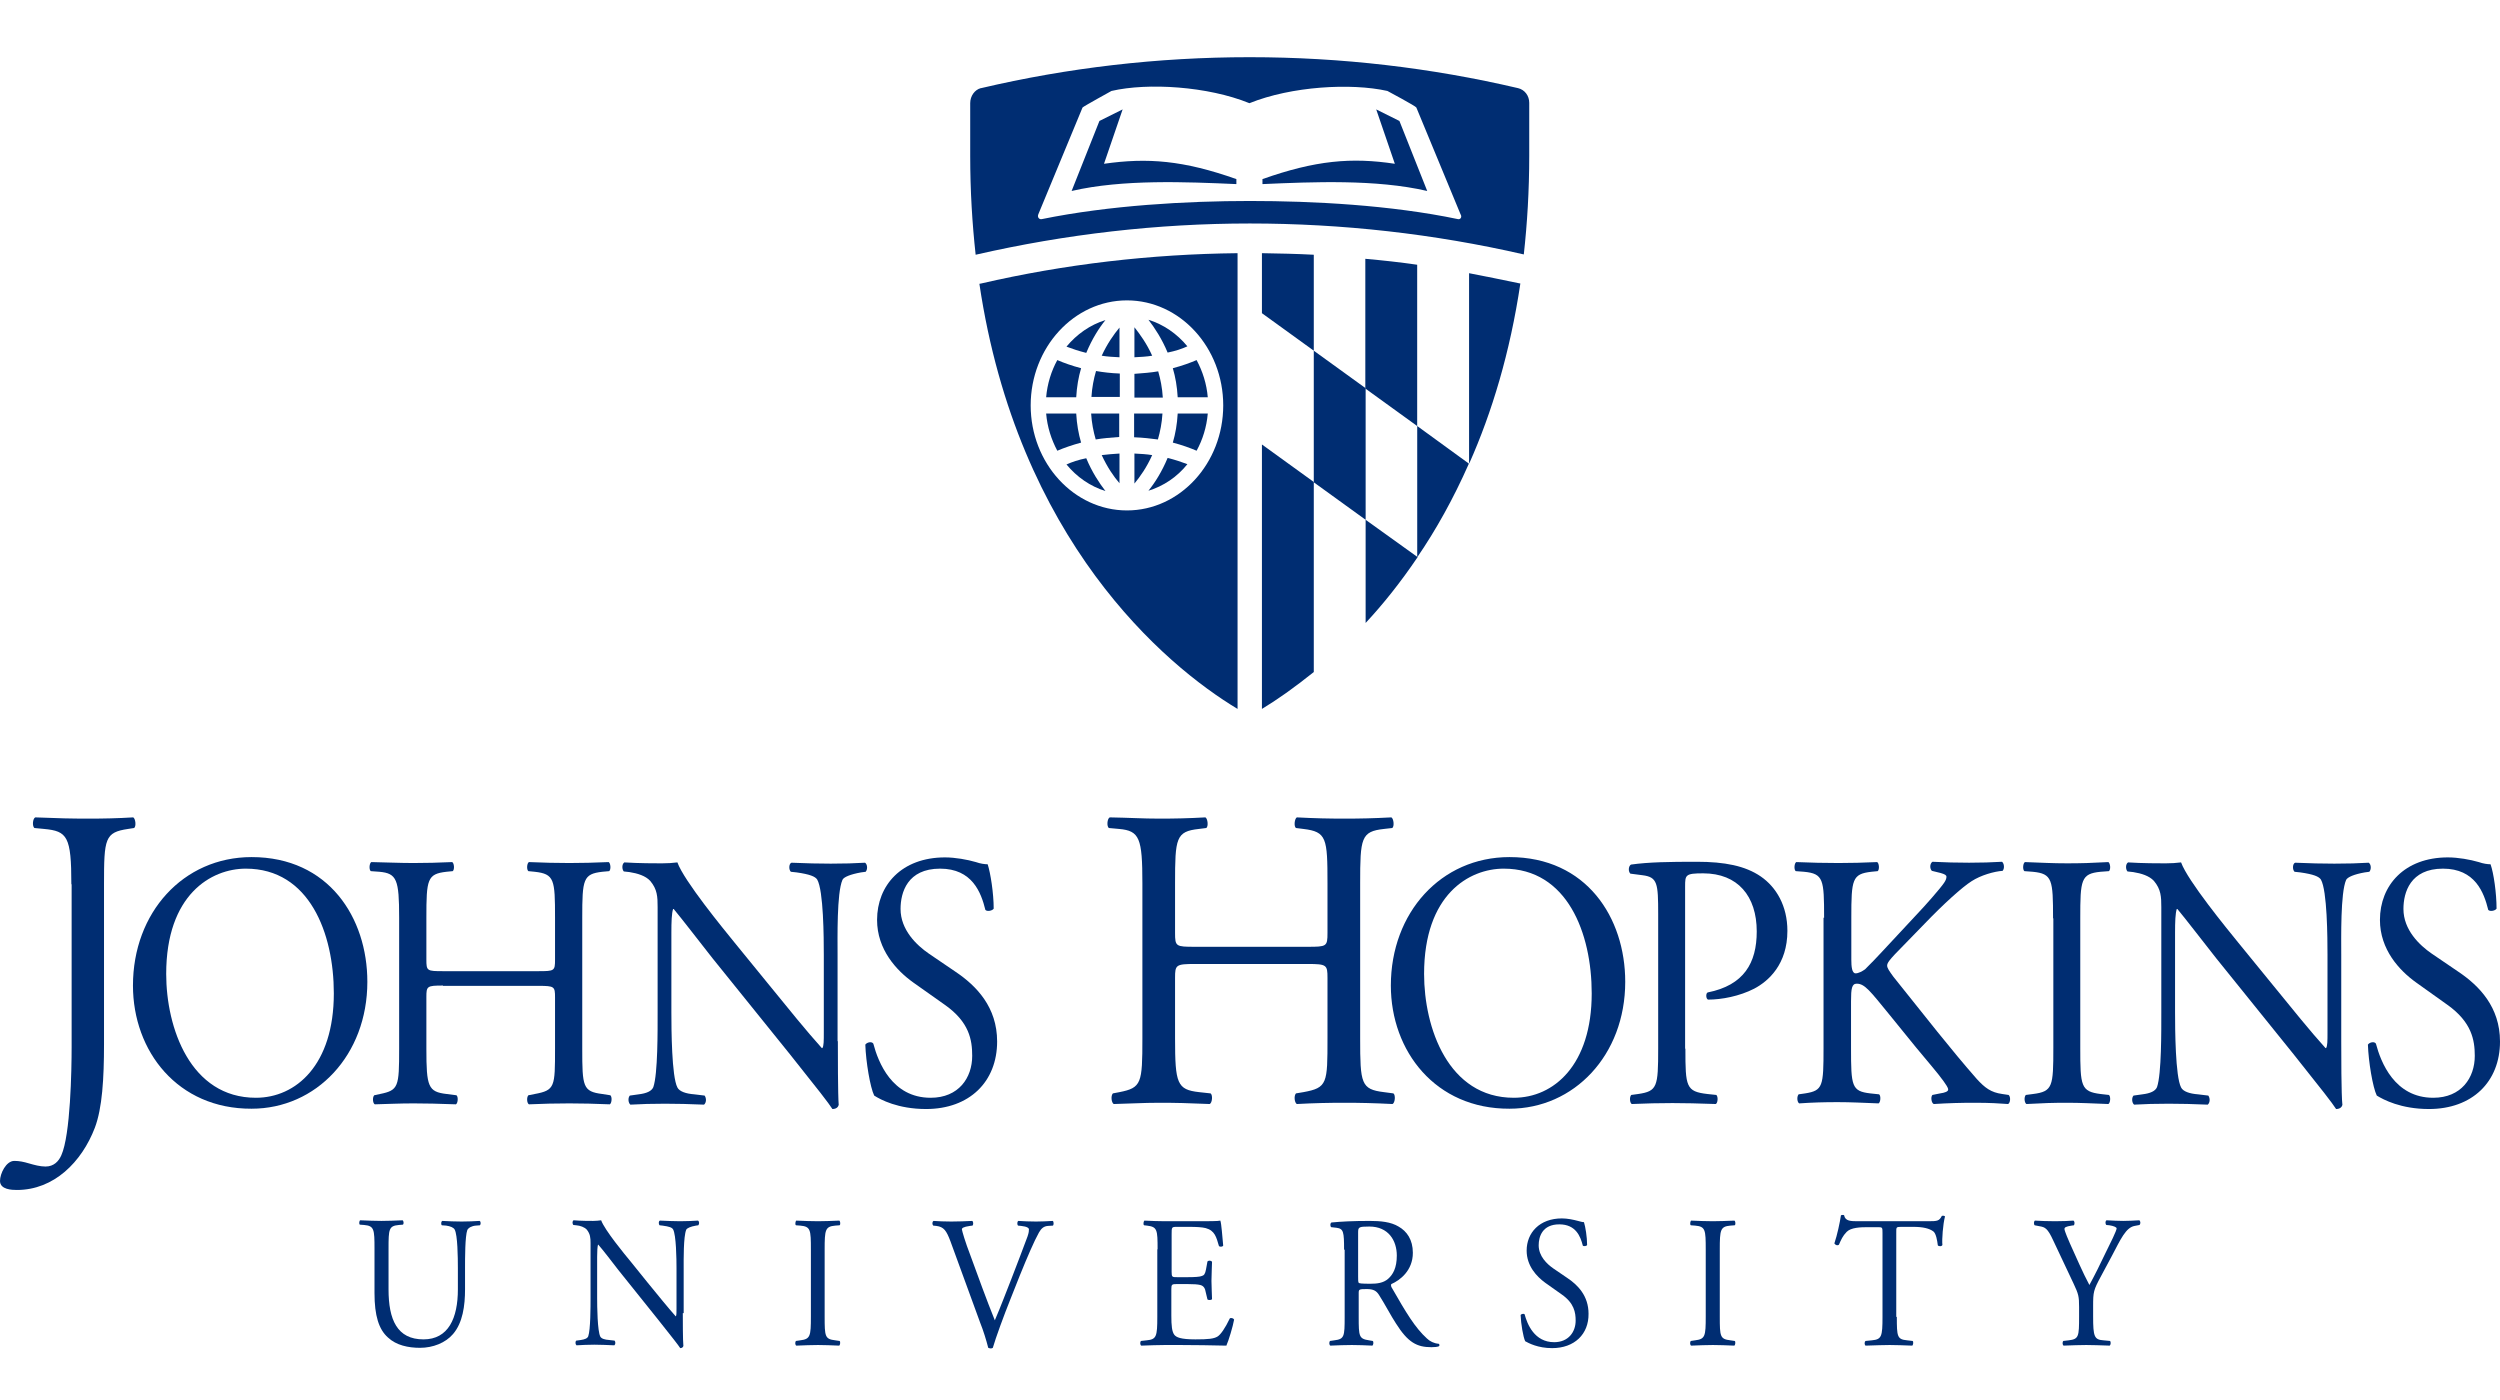 <svg xmlns="http://www.w3.org/2000/svg" width="250" height="140" viewBox="0 0 250 140" fill="none"><path d="M45.788 126.842C45.788 125.686 45.759 123.529 45.473 122.967C45.358 122.748 45.043 122.623 44.613 122.56L44.183 122.529C44.069 122.404 44.126 122.154 44.212 122.091C44.871 122.123 45.501 122.154 46.16 122.154C46.877 122.154 47.335 122.123 47.965 122.091C48.109 122.185 48.08 122.435 47.994 122.529L47.593 122.56C47.163 122.591 46.848 122.779 46.733 122.998C46.504 123.623 46.504 125.78 46.504 126.811V128.937C46.504 130.562 46.275 132.281 45.301 133.407C44.556 134.282 43.295 134.782 42.005 134.782C40.831 134.782 39.627 134.532 38.796 133.75C37.879 132.938 37.45 131.562 37.45 129.312V124.873C37.45 122.935 37.421 122.591 36.418 122.498L35.988 122.466C35.874 122.404 35.931 122.06 36.017 122.029C36.877 122.06 37.45 122.091 38.137 122.091C38.854 122.091 39.427 122.06 40.258 122.029C40.372 122.091 40.401 122.404 40.286 122.466L39.885 122.498C38.882 122.591 38.854 122.904 38.854 124.873V128.937C38.854 131.969 39.713 133.938 42.349 133.938C44.842 133.938 45.788 131.812 45.788 128.937V126.842Z" fill="#002D72"></path><path d="M68.281 131.312C68.281 131.875 68.281 134.094 68.338 134.594C68.31 134.719 68.195 134.813 68.023 134.813C67.823 134.501 67.307 133.844 65.817 131.969L61.834 126.999C61.376 126.405 60.201 124.873 59.828 124.467H59.8C59.742 124.686 59.714 125.123 59.714 125.686V129.781C59.714 130.656 59.742 133.094 60.029 133.657C60.144 133.875 60.487 133.969 60.917 134L61.462 134.063C61.576 134.219 61.547 134.438 61.433 134.532C60.659 134.501 60.058 134.469 59.427 134.469C58.711 134.469 58.252 134.501 57.651 134.532C57.536 134.438 57.507 134.188 57.622 134.063L58.081 134C58.482 133.938 58.739 133.844 58.825 133.625C59.055 132.969 59.055 130.656 59.055 129.749V124.311C59.055 123.779 59.026 123.404 58.682 122.967C58.453 122.716 58.023 122.56 57.622 122.529L57.336 122.498C57.221 122.373 57.221 122.091 57.364 122.029C58.081 122.091 58.997 122.091 59.313 122.091C59.599 122.091 59.886 122.06 60.115 122.029C60.459 122.998 62.493 125.467 63.066 126.155L64.728 128.218C65.903 129.656 66.763 130.718 67.565 131.625H67.593C67.651 131.531 67.651 131.219 67.651 130.843V126.811C67.651 125.936 67.622 123.498 67.307 122.935C67.192 122.748 66.934 122.654 66.247 122.56L65.96 122.529C65.846 122.404 65.846 122.123 65.989 122.06C66.791 122.091 67.364 122.123 68.023 122.123C68.768 122.123 69.198 122.091 69.8 122.06C69.943 122.154 69.943 122.404 69.828 122.529L69.599 122.56C69.055 122.654 68.711 122.81 68.625 122.967C68.338 123.654 68.367 125.967 68.367 126.842V131.312H68.281Z" fill="#002D72"></path><path d="M81.089 124.967C81.089 122.967 81.061 122.654 80.029 122.561L79.599 122.529C79.485 122.467 79.542 122.123 79.628 122.061C80.487 122.092 81.061 122.123 81.805 122.123C82.493 122.123 83.066 122.092 83.926 122.061C84.04 122.123 84.069 122.467 83.954 122.529L83.525 122.561C82.522 122.654 82.465 122.967 82.465 124.967V131.657C82.465 133.657 82.493 133.907 83.525 134.032L83.954 134.095C84.069 134.157 84.012 134.501 83.926 134.564C83.066 134.532 82.493 134.501 81.805 134.501C81.089 134.501 80.487 134.532 79.628 134.564C79.513 134.501 79.485 134.22 79.599 134.095L80.029 134.032C81.032 133.907 81.089 133.626 81.089 131.657V124.967Z" fill="#002D72"></path><path d="M95.042 124.123C94.641 123.061 94.383 122.686 93.638 122.592L93.323 122.561C93.208 122.436 93.208 122.185 93.351 122.092C93.838 122.123 94.412 122.154 95.128 122.154C95.873 122.154 96.475 122.123 97.22 122.092C97.334 122.154 97.363 122.436 97.248 122.561L96.99 122.592C96.331 122.686 96.188 122.811 96.188 122.936C96.217 123.123 96.503 124.155 97.048 125.561C97.85 127.749 98.624 129.906 99.483 132.032C100.028 130.781 100.744 128.875 101.145 127.874C101.632 126.593 102.463 124.467 102.75 123.655C102.893 123.248 102.893 123.061 102.893 122.936C102.893 122.811 102.721 122.654 102.119 122.592L101.804 122.561C101.69 122.436 101.718 122.154 101.833 122.092C102.32 122.123 102.979 122.154 103.609 122.154C104.182 122.154 104.698 122.123 105.271 122.092C105.386 122.154 105.386 122.467 105.3 122.561L104.784 122.592C104.383 122.623 104.125 122.842 103.896 123.248C103.409 124.123 102.75 125.655 101.976 127.562L101.059 129.875C100.371 131.594 99.569 133.782 99.283 134.782C99.225 134.814 99.168 134.845 99.082 134.845C98.996 134.845 98.91 134.814 98.824 134.782C98.624 134.001 98.337 133.063 98.022 132.282L95.042 124.123Z" fill="#002D72"></path><path d="M115.759 124.936C115.759 122.967 115.73 122.686 114.699 122.561L114.412 122.529C114.297 122.467 114.355 122.123 114.441 122.061C115.186 122.092 115.759 122.123 116.475 122.123H119.713C120.802 122.123 121.833 122.123 122.034 122.061C122.148 122.373 122.234 123.717 122.32 124.561C122.263 124.686 121.977 124.717 121.891 124.592C121.633 123.717 121.489 123.061 120.573 122.811C120.2 122.717 119.656 122.686 118.911 122.686H117.679C117.163 122.686 117.163 122.717 117.163 123.436V127.187C117.163 127.718 117.22 127.718 117.736 127.718H118.739C119.455 127.718 119.999 127.687 120.2 127.593C120.401 127.531 120.515 127.406 120.601 126.937L120.744 126.155C120.83 126.03 121.117 126.03 121.203 126.187C121.203 126.624 121.146 127.374 121.146 128.093C121.146 128.781 121.203 129.5 121.203 129.906C121.146 130.031 120.83 130.031 120.744 129.937L120.573 129.219C120.515 128.875 120.401 128.593 120.028 128.5C119.799 128.437 119.369 128.406 118.71 128.406H117.707C117.191 128.406 117.134 128.437 117.134 128.906V131.563C117.134 132.563 117.191 133.188 117.449 133.501C117.65 133.72 118.022 133.938 119.541 133.938C120.859 133.938 121.375 133.876 121.747 133.657C122.062 133.47 122.521 132.813 122.979 131.844C123.094 131.75 123.352 131.813 123.409 131.969C123.295 132.626 122.865 134.063 122.636 134.564C121.088 134.532 119.57 134.501 118.022 134.501H116.475C115.73 134.501 115.157 134.532 114.125 134.564C114.011 134.501 113.982 134.22 114.097 134.095L114.67 134.032C115.644 133.938 115.73 133.657 115.73 131.688V124.936H115.759Z" fill="#002D72"></path><path d="M134.408 124.967C134.408 123.186 134.351 122.873 133.663 122.779L133.119 122.717C133.004 122.623 133.004 122.31 133.148 122.248C134.122 122.154 135.297 122.092 136.987 122.092C138.047 122.092 139.079 122.185 139.853 122.654C140.684 123.123 141.285 123.967 141.285 125.28C141.285 127.062 139.996 128.031 139.136 128.406C139.05 128.531 139.136 128.718 139.222 128.843C140.598 131.25 141.514 132.782 142.689 133.845C142.976 134.126 143.406 134.345 143.864 134.376C143.95 134.407 143.979 134.563 143.893 134.626C143.749 134.689 143.463 134.72 143.148 134.72C141.686 134.72 140.798 134.251 139.595 132.344C139.136 131.657 138.449 130.344 137.904 129.5C137.646 129.093 137.36 128.906 136.672 128.906C135.898 128.906 135.87 128.937 135.87 129.312V131.688C135.87 133.657 135.898 133.876 136.901 134.032L137.274 134.095C137.388 134.188 137.331 134.501 137.245 134.563C136.471 134.532 135.898 134.501 135.182 134.501C134.466 134.501 133.835 134.532 133.033 134.563C132.918 134.501 132.89 134.22 133.004 134.095L133.434 134.032C134.437 133.907 134.466 133.657 134.466 131.688V124.967H134.408ZM135.812 127.656C135.812 127.999 135.812 128.187 135.87 128.281C135.927 128.343 136.185 128.374 137.045 128.374C137.675 128.374 138.334 128.312 138.821 127.874C139.28 127.468 139.681 126.812 139.681 125.561C139.681 124.061 138.85 122.654 136.93 122.654C135.87 122.654 135.812 122.717 135.812 123.248V127.656Z" fill="#002D72"></path><path d="M155.215 134.813C153.782 134.813 152.865 134.313 152.522 134.125C152.321 133.719 152.092 132.375 152.063 131.5C152.149 131.375 152.407 131.344 152.464 131.437C152.722 132.406 153.438 134.219 155.416 134.219C156.848 134.219 157.565 133.188 157.565 132.062C157.565 131.25 157.421 130.312 156.161 129.437L154.527 128.28C153.668 127.655 152.665 126.592 152.665 125.061C152.665 123.279 153.954 121.841 156.189 121.841C156.734 121.841 157.335 121.966 157.794 122.091C158.023 122.154 158.252 122.216 158.396 122.216C158.539 122.654 158.711 123.717 158.711 124.498C158.653 124.623 158.367 124.654 158.281 124.561C158.052 123.654 157.593 122.435 155.931 122.435C154.241 122.435 153.868 123.654 153.868 124.529C153.868 125.623 154.699 126.405 155.33 126.842L156.705 127.78C157.794 128.499 158.854 129.593 158.854 131.375C158.883 133.407 157.45 134.813 155.215 134.813Z" fill="#002D72"></path><path d="M170.574 124.967C170.574 122.967 170.545 122.654 169.514 122.561L169.084 122.529C168.969 122.467 169.027 122.123 169.113 122.061C169.972 122.092 170.545 122.123 171.29 122.123C171.978 122.123 172.551 122.092 173.439 122.061C173.554 122.123 173.583 122.467 173.468 122.529L173.038 122.561C172.035 122.654 171.978 122.967 171.978 124.967V131.657C171.978 133.657 172.007 133.907 173.038 134.032L173.468 134.095C173.583 134.157 173.525 134.501 173.439 134.564C172.58 134.532 172.007 134.501 171.29 134.501C170.574 134.501 169.972 134.532 169.113 134.564C168.998 134.501 168.969 134.22 169.084 134.095L169.514 134.032C170.517 133.907 170.574 133.626 170.574 131.657V124.967Z" fill="#002D72"></path><path d="M189.683 131.688C189.683 133.657 189.712 133.938 190.715 134.032L191.259 134.095C191.374 134.157 191.316 134.501 191.23 134.564C190.256 134.532 189.654 134.501 188.967 134.501C188.279 134.501 187.677 134.532 186.56 134.564C186.445 134.501 186.417 134.189 186.56 134.095L187.19 134.032C188.164 133.938 188.25 133.657 188.25 131.688V123.311C188.25 122.717 188.25 122.717 187.735 122.717H186.789C186.044 122.717 185.099 122.748 184.669 123.186C184.268 123.592 184.096 123.999 183.895 124.467C183.752 124.592 183.523 124.499 183.437 124.342C183.723 123.498 183.981 122.279 184.096 121.529C184.153 121.498 184.382 121.467 184.411 121.529C184.525 122.123 185.07 122.123 185.872 122.123H192.835C193.752 122.123 193.924 122.092 194.182 121.592C194.268 121.56 194.468 121.56 194.497 121.654C194.296 122.436 194.182 123.936 194.239 124.499C194.182 124.655 193.866 124.655 193.781 124.53C193.723 124.061 193.609 123.373 193.351 123.155C192.95 122.842 192.291 122.686 191.345 122.686H190.113C189.597 122.686 189.626 122.717 189.626 123.311V131.688H189.683Z" fill="#002D72"></path><path d="M209.313 131.656C209.313 133.657 209.427 133.969 210.344 134.032L211.003 134.094C211.118 134.219 211.061 134.501 210.975 134.563C209.914 134.532 209.313 134.501 208.625 134.501C207.909 134.501 207.278 134.532 206.361 134.563C206.247 134.501 206.218 134.219 206.333 134.094L206.877 134.032C207.88 133.907 207.909 133.657 207.909 131.656V130.687C207.909 129.656 207.851 129.406 207.364 128.374L205.33 124.061C204.757 122.81 204.499 122.716 203.954 122.623L203.467 122.529C203.353 122.404 203.381 122.123 203.496 122.06C204.04 122.091 204.671 122.123 205.502 122.123C206.304 122.123 206.906 122.091 207.336 122.06C207.479 122.123 207.479 122.404 207.393 122.529L207.164 122.56C206.562 122.654 206.447 122.748 206.447 122.904C206.447 123.092 206.906 124.154 206.992 124.342C207.622 125.717 208.252 127.218 208.94 128.499C209.485 127.499 210.029 126.405 210.545 125.311C211.032 124.342 211.662 123.06 211.662 122.841C211.662 122.716 211.347 122.591 210.946 122.529L210.631 122.498C210.516 122.373 210.516 122.091 210.659 122.029C211.29 122.06 211.777 122.091 212.321 122.091C212.866 122.091 213.324 122.06 213.926 122.029C214.069 122.123 214.069 122.373 213.954 122.498L213.467 122.591C212.579 122.748 212.063 123.935 211.204 125.561L210.115 127.593C209.341 129.03 209.313 129.187 209.313 130.625V131.656Z" fill="#002D72"></path><path d="M126.193 70.892C127.654 70.016 129.431 68.766 131.379 67.203V48.199L126.193 44.448V70.892Z" fill="#002D72"></path><path d="M126.193 31.319L131.379 35.07V25.474C129.66 25.38 127.941 25.349 126.193 25.318V31.319Z" fill="#002D72"></path><path d="M141.718 26.474C139.999 26.224 138.28 26.037 136.532 25.881V38.852L141.718 42.603V26.474Z" fill="#002D72"></path><path d="M136.563 51.981V62.296C138.311 60.421 140.059 58.233 141.749 55.732V55.701L136.563 51.981Z" fill="#002D72"></path><path d="M146.907 27.319V46.323H146.935C149.199 41.228 151.004 35.258 152.036 28.35L151.864 28.319C150.202 27.975 148.54 27.631 146.907 27.319Z" fill="#002D72"></path><path d="M131.378 35.071V48.23L136.564 51.981V38.822L131.378 35.071Z" fill="#002D72"></path><path d="M141.722 42.603V55.732C143.584 53.012 145.332 49.886 146.879 46.386V46.354L141.722 42.603Z" fill="#002D72"></path><path d="M114.843 49.074C116.362 48.605 117.709 47.698 118.74 46.417C118.167 46.198 117.508 45.979 116.763 45.792C116.19 47.167 115.502 48.261 114.843 49.074Z" fill="#002D72"></path><path d="M106.648 46.448C107.68 47.698 109.027 48.636 110.545 49.105C109.915 48.292 109.198 47.198 108.625 45.823C107.852 45.979 107.193 46.198 106.648 46.448Z" fill="#002D72"></path><path d="M111.949 32.757C111.376 33.445 110.717 34.383 110.172 35.57C110.717 35.664 111.318 35.696 111.949 35.727V32.757Z" fill="#002D72"></path><path d="M117.282 44.26C118.227 44.51 119.001 44.791 119.66 45.073C120.262 43.979 120.663 42.697 120.778 41.353H117.769C117.712 42.416 117.54 43.385 117.282 44.26Z" fill="#002D72"></path><path d="M110.545 32.007C109.027 32.476 107.68 33.414 106.648 34.664C107.221 34.883 107.88 35.102 108.625 35.289C109.198 33.914 109.886 32.82 110.545 32.007Z" fill="#002D72"></path><path d="M118.74 34.633C117.709 33.383 116.362 32.445 114.843 31.976C115.474 32.789 116.19 33.883 116.763 35.258C117.537 35.102 118.196 34.883 118.74 34.633Z" fill="#002D72"></path><path d="M117.769 39.728H120.778C120.663 38.384 120.262 37.134 119.66 36.008C119.001 36.29 118.227 36.571 117.282 36.821C117.54 37.696 117.712 38.665 117.769 39.728Z" fill="#002D72"></path><path d="M113.442 48.355C114.015 47.667 114.674 46.73 115.218 45.511C114.674 45.417 114.072 45.386 113.442 45.354V48.355Z" fill="#002D72"></path><path d="M111.95 41.353H109.113C109.171 42.291 109.343 43.166 109.572 43.947C110.288 43.822 111.09 43.76 111.921 43.697V41.353H111.95Z" fill="#002D72"></path><path d="M113.439 43.729C114.299 43.76 115.073 43.854 115.789 43.947C116.018 43.166 116.19 42.291 116.247 41.353H113.411V43.729H113.439Z" fill="#002D72"></path><path d="M115.218 35.571C114.674 34.352 113.986 33.414 113.442 32.726V35.727C114.072 35.696 114.674 35.664 115.218 35.571Z" fill="#002D72"></path><path d="M116.278 39.728C116.221 38.79 116.049 37.915 115.82 37.134C115.103 37.259 114.301 37.321 113.442 37.384V39.759H116.278V39.728Z" fill="#002D72"></path><path d="M110.172 45.511C110.717 46.698 111.376 47.667 111.949 48.324V45.354C111.318 45.386 110.717 45.448 110.172 45.511Z" fill="#002D72"></path><path d="M108.11 36.821C107.164 36.571 106.39 36.29 105.731 36.008C105.13 37.102 104.728 38.384 104.614 39.728H107.622C107.68 38.665 107.852 37.696 108.11 36.821Z" fill="#002D72"></path><path d="M111.952 37.352C111.121 37.321 110.319 37.227 109.603 37.102C109.373 37.883 109.201 38.758 109.144 39.696H111.981V37.352H111.952Z" fill="#002D72"></path><path d="M107.622 41.353H104.614C104.728 42.697 105.13 43.947 105.731 45.073C106.39 44.791 107.193 44.51 108.11 44.26C107.852 43.385 107.68 42.416 107.622 41.353Z" fill="#002D72"></path><path d="M97.939 28.381C101.75 53.981 116.421 66.484 123.756 70.892V25.318C115.103 25.412 106.478 26.412 98.111 28.35L97.939 28.381ZM112.696 30.038C117.997 30.038 122.323 34.758 122.323 40.54C122.323 46.323 117.997 51.043 112.696 51.043C107.395 51.043 103.068 46.323 103.068 40.54C103.068 34.758 107.395 30.038 112.696 30.038Z" fill="#002D72"></path><path d="M151.806 8.814C143.124 6.782 134.156 5.719 124.958 5.719C115.76 5.719 106.763 6.782 98.11 8.814H98.081C97.479 8.97 97.021 9.595 97.021 10.314V15.597C97.021 19.067 97.222 22.349 97.565 25.474C106.563 23.411 115.789 22.349 124.987 22.349C134.185 22.349 143.411 23.38 152.38 25.443C152.723 22.349 152.924 19.067 152.924 15.566V10.283C152.924 9.564 152.465 8.97 151.806 8.814ZM145.789 21.911C139.056 20.504 131.319 20.098 124.987 20.098C118.654 20.098 110.918 20.536 104.184 21.911C103.926 21.974 103.697 21.723 103.84 21.411L108.253 10.752C108.31 10.658 111.147 9.095 111.147 9.095C114.786 8.251 120.775 8.626 124.929 10.314H124.958C129.142 8.626 135.101 8.283 138.74 9.095C138.74 9.095 141.606 10.627 141.634 10.752L146.047 21.411C146.248 21.723 146.018 21.974 145.789 21.911Z" fill="#002D72"></path><path d="M137.621 10.94L139.484 16.378C135.157 15.722 131.547 16.035 126.246 17.91V18.41C131.26 18.191 137.593 17.91 142.722 19.098L139.942 12.096L137.621 10.94Z" fill="#002D72"></path><path d="M110.4 16.378L112.263 10.94L109.942 12.096L107.162 19.098C112.291 17.91 118.624 18.191 123.638 18.41V17.91C118.337 16.035 114.756 15.753 110.4 16.378Z" fill="#002D72"></path><path d="M7.135 88.427C7.135 83.645 6.734 83.113 4.413 82.894L3.438 82.801C3.209 82.613 3.267 81.863 3.524 81.738C5.817 81.832 7.163 81.863 8.825 81.863C10.401 81.863 11.748 81.832 13.324 81.738C13.553 81.863 13.639 82.644 13.41 82.801L12.808 82.894C10.487 83.238 10.401 83.832 10.401 88.427V104.431C10.401 107.838 10.229 110.808 9.484 112.777C8.166 116.215 5.387 118.997 1.691 118.997C1.203 118.997 0 118.966 0 118.091C0 117.372 0.602 116.09 1.433 116.09C1.92 116.09 2.378 116.184 2.894 116.34C3.438 116.497 4.011 116.653 4.556 116.653C5.387 116.653 5.874 116.121 6.132 115.528C7.049 113.496 7.163 107.025 7.163 104.712V88.427H7.135Z" fill="#002D72"></path><path d="M13.296 98.555C13.296 91.272 18.311 85.709 25.159 85.709C32.867 85.709 36.735 91.772 36.735 98.18C36.735 105.526 31.606 110.871 25.159 110.871C17.766 110.902 13.296 105.119 13.296 98.555ZM33.383 99.337C33.383 93.335 30.947 86.865 24.586 86.865C21.119 86.865 16.62 89.459 16.62 97.399C16.62 102.775 19.027 109.777 25.589 109.777C29.6 109.777 33.383 106.495 33.383 99.337Z" fill="#002D72"></path><path d="M44.299 98.555C42.695 98.555 42.638 98.618 42.638 99.712V104.869C42.638 108.682 42.809 109.183 44.672 109.401L45.646 109.526C45.847 109.683 45.789 110.339 45.589 110.433C43.784 110.37 42.666 110.339 41.348 110.339C39.915 110.339 38.769 110.402 37.48 110.433C37.279 110.339 37.222 109.745 37.423 109.526L37.996 109.401C39.858 109.026 39.915 108.682 39.915 104.869V91.772C39.915 87.959 39.686 87.334 37.938 87.177L37.079 87.115C36.878 86.958 36.935 86.302 37.136 86.208C38.769 86.239 39.915 86.302 41.348 86.302C42.638 86.302 43.784 86.271 45.216 86.208C45.417 86.302 45.474 86.958 45.274 87.115L44.643 87.177C42.724 87.396 42.638 87.927 42.638 91.772V95.961C42.638 97.086 42.695 97.117 44.299 97.117H53.841C55.446 97.117 55.503 97.086 55.503 95.961V91.772C55.503 87.959 55.446 87.396 53.468 87.177L52.838 87.115C52.638 86.958 52.695 86.302 52.895 86.208C54.443 86.271 55.56 86.302 56.936 86.302C58.225 86.302 59.371 86.271 60.861 86.208C61.062 86.302 61.119 86.958 60.918 87.115L60.231 87.177C58.311 87.396 58.225 87.927 58.225 91.772V104.869C58.225 108.682 58.282 109.151 60.231 109.401L61.033 109.526C61.234 109.683 61.176 110.339 60.976 110.433C59.371 110.37 58.254 110.339 56.936 110.339C55.56 110.339 54.357 110.37 52.895 110.433C52.695 110.339 52.638 109.745 52.838 109.526L53.468 109.401C55.503 109.026 55.503 108.682 55.503 104.869V99.743C55.503 98.649 55.446 98.586 53.841 98.586H44.299V98.555Z" fill="#002D72"></path><path d="M83.785 104.119C83.785 105.213 83.785 109.527 83.871 110.496C83.814 110.715 83.613 110.902 83.241 110.902C82.84 110.277 81.866 109.027 78.972 105.401L71.235 95.805C70.347 94.68 68.055 91.71 67.367 90.897H67.31C67.166 91.335 67.138 92.179 67.138 93.273V101.212C67.138 102.932 67.166 107.651 67.739 108.745C67.94 109.152 68.599 109.371 69.43 109.433L70.462 109.558C70.662 109.839 70.633 110.277 70.404 110.465C68.914 110.402 67.739 110.371 66.507 110.371C65.103 110.371 64.215 110.402 63.04 110.465C62.811 110.277 62.782 109.777 62.983 109.558L63.871 109.433C64.645 109.339 65.161 109.121 65.332 108.714C65.791 107.401 65.762 102.963 65.762 101.212V90.71C65.762 89.678 65.734 88.928 65.017 88.084C64.559 87.584 63.757 87.334 62.954 87.209L62.381 87.146C62.181 86.928 62.181 86.396 62.438 86.24C63.843 86.334 65.619 86.334 66.192 86.334C66.737 86.334 67.281 86.302 67.739 86.24C68.398 88.084 72.353 92.898 73.442 94.242L76.679 98.212C78.972 101.025 80.605 103.057 82.181 104.807H82.238C82.381 104.619 82.381 104.057 82.381 103.275V95.492C82.381 93.773 82.353 89.053 81.722 87.959C81.522 87.647 80.977 87.428 79.659 87.24L79.086 87.178C78.857 86.959 78.886 86.365 79.144 86.271C80.691 86.334 81.808 86.365 83.069 86.365C84.502 86.365 85.361 86.334 86.507 86.271C86.765 86.459 86.765 86.959 86.565 87.178L86.106 87.24C85.046 87.428 84.358 87.709 84.244 87.99C83.671 89.303 83.757 93.804 83.757 95.492V104.119H83.785Z" fill="#002D72"></path><path d="M92.606 110.902C89.798 110.902 88.051 109.964 87.42 109.558C87.019 108.745 86.589 106.182 86.532 104.463C86.704 104.213 87.191 104.119 87.334 104.369C87.821 106.213 89.197 109.777 93.065 109.777C95.873 109.777 97.22 107.776 97.22 105.588C97.22 103.994 96.933 102.212 94.498 100.493L91.317 98.243C89.655 97.055 87.707 94.961 87.707 91.991C87.707 88.522 90.171 85.74 94.498 85.74C95.529 85.74 96.733 85.958 97.592 86.209C98.022 86.365 98.48 86.427 98.767 86.427C99.053 87.302 99.369 89.334 99.369 90.866C99.225 91.085 98.71 91.178 98.538 90.991C98.108 89.24 97.22 86.865 94.01 86.865C90.744 86.865 90.056 89.24 90.056 90.897C90.056 92.991 91.661 94.523 92.893 95.367L95.558 97.18C97.65 98.587 99.713 100.712 99.713 104.15C99.713 108.183 96.933 110.902 92.606 110.902Z" fill="#002D72"></path><path d="M119.483 96.398C117.592 96.398 117.506 96.492 117.506 97.773V103.838C117.506 108.37 117.706 108.964 119.913 109.214L121.059 109.339C121.288 109.495 121.231 110.277 120.973 110.402C118.852 110.308 117.506 110.277 115.958 110.277C114.268 110.277 112.921 110.37 111.374 110.402C111.145 110.277 111.059 109.589 111.288 109.339L111.947 109.214C114.153 108.776 114.239 108.339 114.239 103.838V88.334C114.239 83.801 113.953 83.082 111.918 82.895L110.887 82.801C110.658 82.645 110.715 81.863 110.973 81.738C112.921 81.77 114.239 81.863 115.958 81.863C117.506 81.863 118.852 81.832 120.543 81.738C120.772 81.863 120.858 82.645 120.629 82.801L119.884 82.895C117.592 83.145 117.506 83.801 117.506 88.334V93.304C117.506 94.648 117.592 94.679 119.483 94.679H130.772C132.663 94.679 132.749 94.648 132.749 93.304V88.334C132.749 83.801 132.663 83.176 130.342 82.895L129.597 82.801C129.368 82.645 129.454 81.863 129.683 81.738C131.489 81.832 132.835 81.863 134.469 81.863C136.016 81.863 137.363 81.832 139.139 81.738C139.368 81.863 139.454 82.645 139.225 82.801L138.394 82.895C136.102 83.145 136.016 83.801 136.016 88.334V103.838C136.016 108.37 136.102 108.932 138.394 109.214L139.34 109.339C139.569 109.495 139.512 110.277 139.254 110.402C137.363 110.308 136.016 110.277 134.469 110.277C132.835 110.277 131.431 110.308 129.683 110.402C129.454 110.277 129.368 109.589 129.597 109.339L130.342 109.214C132.749 108.776 132.749 108.339 132.749 103.838V97.773C132.749 96.492 132.663 96.398 130.772 96.398H119.483Z" fill="#002D72"></path><path d="M139.085 98.555C139.085 91.272 144.099 85.709 150.947 85.709C158.655 85.709 162.523 91.772 162.523 98.18C162.523 105.526 157.394 110.871 150.947 110.871C143.555 110.902 139.085 105.119 139.085 98.555ZM159.171 99.337C159.171 93.335 156.735 86.865 150.374 86.865C146.907 86.865 142.409 89.459 142.409 97.399C142.409 102.775 144.815 109.777 151.377 109.777C155.389 109.777 159.171 106.495 159.171 99.337Z" fill="#002D72"></path><path d="M168.54 104.869C168.54 108.683 168.597 109.151 170.746 109.401L171.634 109.495C171.835 109.683 171.778 110.308 171.577 110.402C169.686 110.339 168.568 110.308 167.25 110.308C165.846 110.308 164.643 110.339 163.182 110.402C162.981 110.308 162.924 109.714 163.124 109.495L163.812 109.401C165.732 109.12 165.818 108.683 165.818 104.869V91.428C165.818 88.334 165.76 87.709 164.242 87.521L163.038 87.365C162.809 87.146 162.838 86.615 163.096 86.458C164.872 86.208 166.935 86.177 169.686 86.177C172.465 86.177 174.528 86.583 176.076 87.646C177.623 88.709 178.74 90.584 178.74 93.085C178.74 96.43 176.849 98.117 175.417 98.868C173.955 99.618 172.179 99.962 170.803 99.962C170.574 99.868 170.574 99.305 170.775 99.243C174.385 98.524 175.674 96.305 175.674 93.147C175.674 89.615 173.783 87.334 170.316 87.334C168.54 87.334 168.511 87.49 168.511 88.646V104.869H168.54Z" fill="#002D72"></path><path d="M182.41 91.772C182.41 87.959 182.353 87.365 180.404 87.177L179.573 87.115C179.373 86.959 179.43 86.302 179.631 86.208C181.264 86.271 182.324 86.302 183.843 86.302C185.132 86.302 186.278 86.271 187.711 86.208C187.911 86.302 187.969 86.959 187.768 87.115L187.138 87.177C185.218 87.396 185.132 87.927 185.132 91.772V95.961C185.132 96.648 185.189 97.336 185.562 97.336C185.848 97.336 186.249 97.117 186.507 96.93C186.966 96.492 187.854 95.554 188.198 95.179L191.808 91.303C192.439 90.647 194.072 88.803 194.416 88.271C194.588 88.021 194.645 87.834 194.645 87.677C194.645 87.521 194.502 87.427 194.072 87.302L193.184 87.084C192.954 86.833 192.983 86.365 193.241 86.177C194.416 86.24 195.734 86.271 196.909 86.271C198.083 86.271 199.201 86.24 200.204 86.177C200.433 86.365 200.462 86.865 200.261 87.084C199.401 87.146 198.083 87.521 197.166 88.115C196.221 88.709 194.358 90.397 192.496 92.335L189.487 95.429C189.029 95.929 188.714 96.273 188.714 96.555C188.714 96.805 188.914 97.086 189.344 97.68C192.525 101.65 195.075 104.932 197.682 107.901C198.485 108.776 199.086 109.245 200.232 109.401L200.863 109.495C201.092 109.683 201.035 110.308 200.805 110.402C199.946 110.339 199.029 110.277 197.453 110.277C196.078 110.277 194.903 110.308 193.384 110.402C193.155 110.339 193.04 109.714 193.241 109.495L194.015 109.339C194.473 109.276 194.817 109.151 194.817 108.964C194.817 108.745 194.588 108.464 194.358 108.12C193.728 107.245 192.868 106.276 191.579 104.713L188.914 101.431C187.023 99.118 186.479 98.368 185.676 98.368C185.189 98.368 185.103 98.836 185.103 100.118V104.807C185.103 108.62 185.161 109.12 187.023 109.339L187.911 109.433C188.112 109.589 188.055 110.245 187.854 110.339C186.221 110.277 185.075 110.214 183.785 110.214C182.41 110.214 181.292 110.245 179.917 110.339C179.716 110.214 179.659 109.683 179.86 109.433L180.519 109.339C182.295 109.058 182.353 108.62 182.353 104.807V91.772H182.41Z" fill="#002D72"></path><path d="M205.305 91.835C205.305 87.99 205.248 87.365 203.271 87.177L202.44 87.115C202.239 86.958 202.297 86.302 202.497 86.208C204.159 86.271 205.305 86.333 206.709 86.333C208.056 86.333 209.173 86.302 210.835 86.208C211.036 86.333 211.093 86.958 210.893 87.115L210.062 87.177C208.085 87.365 208.027 87.99 208.027 91.835V104.775C208.027 108.62 208.085 109.151 210.062 109.401L210.893 109.495C211.093 109.651 211.036 110.308 210.835 110.402C209.173 110.339 208.027 110.277 206.709 110.277C205.305 110.277 204.302 110.308 202.64 110.402C202.44 110.277 202.383 109.714 202.583 109.495L203.299 109.401C205.277 109.151 205.334 108.651 205.334 104.775V91.835H205.305Z" fill="#002D72"></path><path d="M234.125 104.119C234.125 105.213 234.125 109.527 234.24 110.496C234.183 110.715 233.982 110.902 233.61 110.902C233.208 110.277 232.234 109.027 229.34 105.401L221.604 95.805C220.715 94.68 218.423 91.71 217.736 90.897H217.678C217.535 91.335 217.506 92.179 217.506 93.273V101.212C217.506 102.932 217.535 107.651 218.108 108.745C218.309 109.152 218.968 109.371 219.799 109.433L220.83 109.558C221.031 109.839 221.002 110.277 220.773 110.465C219.283 110.402 218.108 110.371 216.876 110.371C215.472 110.371 214.584 110.402 213.409 110.465C213.18 110.277 213.151 109.777 213.352 109.558L214.24 109.433C215.013 109.339 215.529 109.121 215.701 108.714C216.16 107.401 216.131 102.963 216.131 101.212V90.71C216.131 89.678 216.102 88.928 215.386 88.084C214.927 87.584 214.125 87.334 213.323 87.209L212.75 87.146C212.549 86.928 212.549 86.396 212.807 86.24C214.211 86.334 215.959 86.334 216.561 86.334C217.105 86.334 217.65 86.302 218.108 86.24C218.767 88.084 222.721 92.898 223.81 94.242L227.048 98.212C229.34 101.025 230.973 103.057 232.549 104.807H232.607C232.75 104.619 232.75 104.057 232.75 103.275V95.492C232.75 93.773 232.721 89.053 232.091 87.959C231.89 87.647 231.346 87.428 230.028 87.24L229.455 87.178C229.226 86.959 229.254 86.365 229.512 86.271C231.059 86.334 232.177 86.365 233.438 86.365C234.87 86.365 235.73 86.334 236.876 86.271C237.134 86.459 237.134 86.959 236.933 87.178L236.475 87.24C235.415 87.428 234.756 87.709 234.612 87.99C234.039 89.303 234.125 93.804 234.125 95.492V104.119Z" fill="#002D72"></path><path d="M242.894 110.902C240.086 110.902 238.338 109.964 237.679 109.558C237.278 108.745 236.848 106.182 236.791 104.463C236.963 104.213 237.45 104.119 237.593 104.369C238.08 106.213 239.455 109.777 243.324 109.777C246.132 109.777 247.478 107.776 247.478 105.588C247.478 103.994 247.163 102.212 244.756 100.493L241.604 98.243C239.943 97.055 237.994 94.961 237.994 91.991C237.994 88.522 240.458 85.74 244.785 85.74C245.817 85.74 247.02 85.958 247.88 86.209C248.309 86.365 248.768 86.427 249.054 86.427C249.37 87.302 249.656 89.334 249.656 90.866C249.513 91.085 248.997 91.178 248.825 90.991C248.395 89.24 247.507 86.865 244.298 86.865C241.031 86.865 240.344 89.24 240.344 90.897C240.344 92.991 241.948 94.523 243.18 95.367L245.845 97.18C247.937 98.587 250 100.712 250 104.15C250 108.183 247.221 110.902 242.894 110.902Z" fill="#002D72"></path></svg>